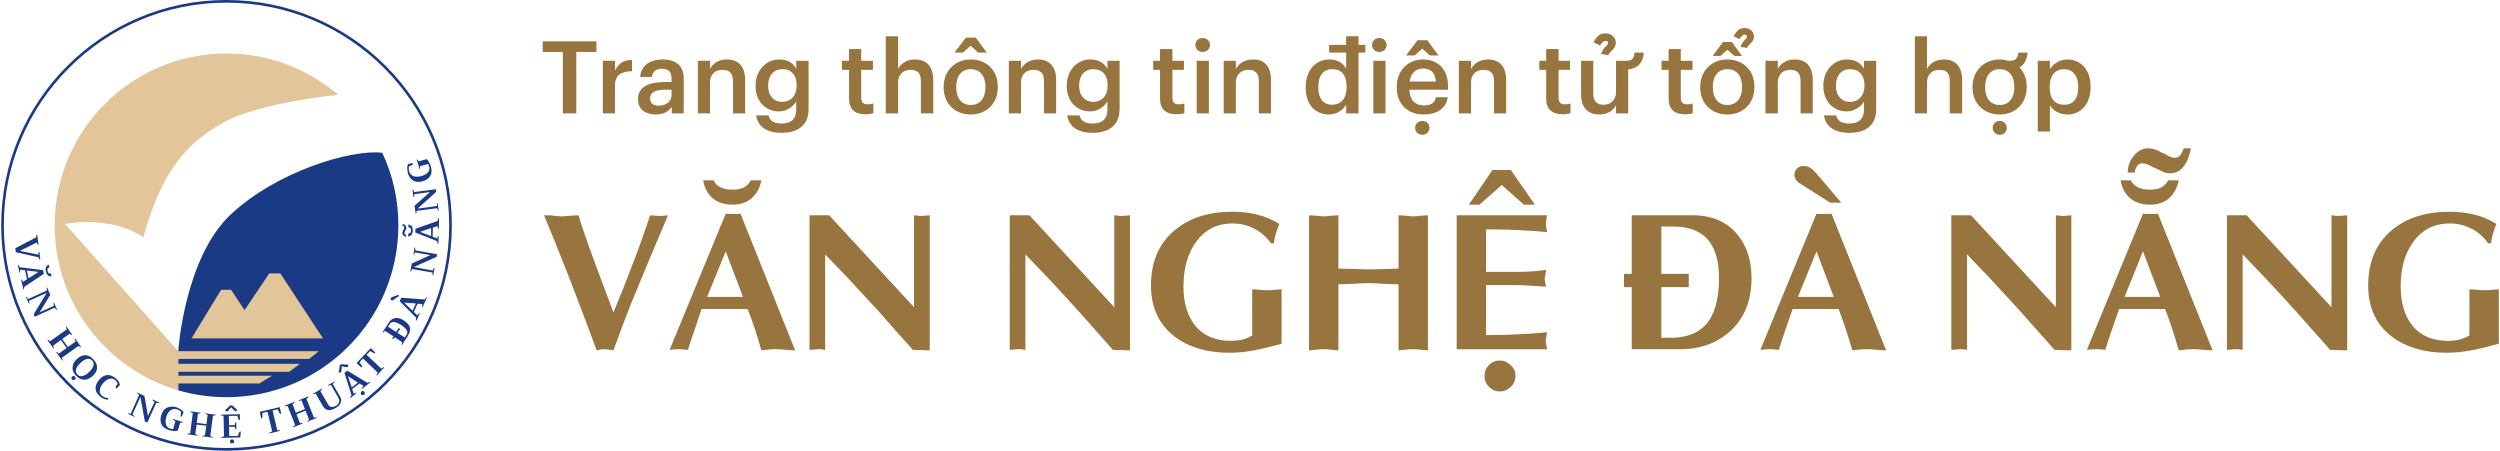 <?xml version="1.0" encoding="UTF-8"?>
<!DOCTYPE svg PUBLIC "-//W3C//DTD SVG 1.1//EN" "http://www.w3.org/Graphics/SVG/1.1/DTD/svg11.dtd">
<!-- Creator: CorelDRAW 2020 (64-Bit) -->
<svg xmlns="http://www.w3.org/2000/svg" xml:space="preserve" width="882px" height="159px" version="1.1" style="shape-rendering:geometricPrecision; text-rendering:geometricPrecision; image-rendering:optimizeQuality; fill-rule:evenodd; clip-rule:evenodd"
viewBox="0 0 113 20.39"
 xmlns:xlink="http://www.w3.org/1999/xlink"
 xmlns:xodm="http://www.corel.com/coreldraw/odm/2003">
 <defs>
  <style type="text/css">
   <![CDATA[
    .str0 {stroke:#1A3A85;stroke-width:0.12;stroke-miterlimit:2.613}
    .fil1 {fill:none}
    .fil2 {fill:#1A3A85}
    .fil3 {fill:#E2C599}
    .fil4 {fill:#1A3A85;fill-rule:nonzero}
    .fil0 {fill:#98753E;fill-rule:nonzero}
   ]]>
  </style>
 </defs>
 <g id="Layer_x0020_1">
  <path class="fil0" d="M27.7 15.85c-0.12,-0.02 -0.24,-0.04 -0.37,-0.05 -0.06,0 -0.13,0 -0.2,0.01 -0.07,0.02 -0.13,0.03 -0.19,0.04 -0.2,-0.55 -0.45,-1.22 -0.76,-2.03 -0.3,-0.81 -0.57,-1.49 -0.8,-2.06 -0.17,-0.45 -0.45,-1.12 -0.82,-2.02 0.13,0 0.25,0 0.36,0.01 0.12,0.02 0.25,0.03 0.42,0.04 0.09,0 0.22,-0.01 0.4,-0.03 0.18,-0.01 0.3,-0.02 0.38,-0.02 0.18,0.6 0.44,1.34 0.76,2.2 0.27,0.73 0.55,1.47 0.82,2.2 0.3,-0.73 0.6,-1.47 0.88,-2.22 0.29,-0.75 0.55,-1.48 0.78,-2.18l0.4 0.03c0.08,0 0.15,0 0.23,-0.01 0.08,-0.01 0.14,-0.02 0.18,-0.02 -0.28,0.67 -0.57,1.34 -0.85,2.01 -0.34,0.82 -0.62,1.5 -0.84,2.03 -0.27,0.69 -0.53,1.38 -0.78,2.07z"/>
  <path id="1" class="fil0" d="M33.77 13.98l-2.08 0c-0.12,0.34 -0.2,0.58 -0.24,0.72 -0.18,0.49 -0.3,0.87 -0.38,1.13 -0.05,-0.01 -0.11,-0.01 -0.18,-0.02 -0.07,-0.01 -0.14,-0.01 -0.23,-0.01 -0.07,0 -0.14,0 -0.23,0.01 -0.08,0.01 -0.15,0.01 -0.19,0.02l2.54 -6.16c0.05,0.01 0.11,0.01 0.16,0.01 0.06,0 0.12,0 0.18,0l0.12 0c0.03,0 0.06,0 0.1,0 0.05,-0.01 0.09,-0.01 0.11,-0.01l2.47 6.18c-0.11,0 -0.21,-0.01 -0.27,-0.01 -0.32,-0.03 -0.48,-0.04 -0.49,-0.04 -0.12,0 -0.21,0 -0.28,0 -0.31,0.03 -0.47,0.05 -0.49,0.05 -0.2,-0.73 -0.41,-1.35 -0.62,-1.87zm-1.83 -0.55l1.62 0 -0.78 -2.06 -0.84 2.06zm2.45 -5.27c-0.06,0.33 -0.2,0.6 -0.43,0.8 -0.22,0.2 -0.51,0.3 -0.86,0.3 -0.38,0 -0.68,-0.1 -0.91,-0.29 -0.23,-0.2 -0.37,-0.47 -0.43,-0.81l0.47 0c0.07,0.15 0.18,0.26 0.33,0.32 0.15,0.07 0.32,0.1 0.54,0.1 0.2,0 0.37,-0.03 0.5,-0.1 0.14,-0.07 0.24,-0.18 0.31,-0.32l0.48 0z"/>
  <path id="2" class="fil0" d="M36.57 15.83l0 -6.09 0.89 0c1.28,1.38 2.56,2.77 3.84,4.16l0 -4.16c0.09,0.01 0.15,0.02 0.19,0.02 0.03,0.01 0.09,0.01 0.16,0.01l0.36 -0.03 0 6.11 -0.76 -0.02c-0.51,-0.56 -1.01,-1.12 -1.5,-1.69 -0.43,-0.47 -0.93,-1.01 -1.49,-1.61l-0.98 -1.02 0 4.32c-0.08,-0.01 -0.15,-0.02 -0.18,-0.03 -0.04,0 -0.09,0 -0.17,0l-0.36 0.03z"/>
  <path id="3" class="fil0" d="M45.63 15.83l0 -6.09 0.89 0c1.28,1.38 2.56,2.77 3.84,4.16l0 -4.16c0.09,0.01 0.15,0.02 0.19,0.02 0.03,0.01 0.09,0.01 0.16,0.01l0.36 -0.03 0 6.11 -0.77 -0.02c-0.5,-0.56 -1,-1.12 -1.5,-1.69 -0.42,-0.47 -0.92,-1.01 -1.48,-1.61l-0.98 -1.02 0 4.32c-0.09,-0.01 -0.15,-0.02 -0.18,-0.03 -0.04,0 -0.09,0 -0.17,0l-0.36 0.03z"/>
  <path id="4" class="fil0" d="M57.93 13.09l0 2.46c-0.45,0.13 -0.87,0.23 -1.24,0.3 -0.37,0.07 -0.75,0.11 -1.12,0.11 -1.01,0 -1.84,-0.25 -2.48,-0.73 -0.71,-0.55 -1.07,-1.32 -1.07,-2.31 0,-1.07 0.35,-1.9 1.07,-2.5 0.66,-0.56 1.53,-0.84 2.61,-0.84 0.4,0 0.77,0.04 1.12,0.13 0.35,0.08 0.68,0.22 1.01,0.42 -0.13,0.3 -0.22,0.6 -0.25,0.88l-0.13 0c-0.2,-0.28 -0.45,-0.51 -0.75,-0.66 -0.3,-0.16 -0.63,-0.24 -0.99,-0.24 -0.71,0 -1.26,0.29 -1.67,0.86 -0.36,0.52 -0.55,1.18 -0.55,1.98 0,0.77 0.19,1.38 0.56,1.82 0.38,0.43 0.9,0.65 1.57,0.65 0.22,0 0.4,-0.02 0.55,-0.06 0.15,-0.04 0.29,-0.1 0.43,-0.18l0 -2.09c0.08,0 0.19,0.01 0.34,0.02 0.15,0.02 0.26,0.02 0.34,0.02 0.07,0 0.19,0 0.37,-0.02 0.18,-0.01 0.27,-0.02 0.28,-0.02z"/>
  <path id="5" class="fil0" d="M59.17 15.85l0 -6.11c0.07,0 0.19,0.01 0.33,0.02 0.15,0.02 0.27,0.03 0.34,0.03 0.07,0 0.18,-0.01 0.33,-0.03 0.15,-0.01 0.26,-0.02 0.33,-0.02l0 2.41c0.16,0 0.42,0.01 0.78,0.02 0.37,0.01 0.56,0.02 0.59,0.02 0.15,0 0.4,-0.01 0.77,-0.02 0.36,-0.01 0.55,-0.02 0.58,-0.02l0 -2.41c0.08,0 0.19,0.01 0.34,0.02 0.14,0.02 0.26,0.03 0.33,0.03 0.07,0 0.18,-0.01 0.33,-0.03 0.15,-0.01 0.26,-0.02 0.33,-0.02l0 6.11c-0.07,0 -0.18,-0.01 -0.33,-0.03 -0.15,-0.02 -0.26,-0.02 -0.33,-0.02 -0.07,0 -0.19,0 -0.33,0.02 -0.15,0.02 -0.26,0.03 -0.34,0.03l0 -2.99c-0.15,0 -0.37,0 -0.68,-0.02 -0.3,-0.02 -0.52,-0.03 -0.67,-0.03 -0.16,0 -0.39,0.01 -0.69,0.03 -0.3,0.02 -0.53,0.02 -0.68,0.02l0 2.99c-0.07,0 -0.18,-0.01 -0.33,-0.03 -0.15,-0.02 -0.26,-0.02 -0.33,-0.02 -0.07,0 -0.19,0 -0.34,0.02 -0.14,0.02 -0.26,0.03 -0.33,0.03z"/>
  <path id="6" class="fil0" d="M65.85 9.74l4.09 0c-0.01,0.06 -0.03,0.14 -0.04,0.23 -0.01,0.09 -0.02,0.14 -0.02,0.16 0.02,0.12 0.04,0.25 0.06,0.37 -0.3,-0.03 -0.68,-0.06 -1.13,-0.08 -0.46,-0.03 -0.89,-0.04 -1.31,-0.04l-0.32 0 0 1.92 1.43 0c0.27,0 0.48,-0.01 0.62,-0.02 0.15,-0.01 0.37,-0.03 0.67,-0.07 -0.02,0.13 -0.04,0.26 -0.07,0.39 0,0.04 0.01,0.1 0.02,0.17 0.02,0.07 0.03,0.14 0.05,0.2 -0.15,-0.01 -0.36,-0.02 -0.64,-0.04 -0.27,-0.02 -0.49,-0.03 -0.65,-0.03l-1.43 0 0 2.26c0.52,0 1.02,-0.01 1.52,-0.04 0.49,-0.02 0.9,-0.05 1.24,-0.09 -0.02,0.13 -0.04,0.25 -0.06,0.37 0,0.06 0.01,0.12 0.02,0.19 0.01,0.07 0.03,0.14 0.04,0.21l-4.09 0 0 -6.06zm1.62 -2.05l0.83 0 1.09 1.57 -0.5 0 -1 -0.89 -1.01 0.89 -0.48 0 1.07 -1.57zm-0.36 9.32c0,-0.2 0.06,-0.36 0.2,-0.49 0.13,-0.14 0.3,-0.21 0.49,-0.21 0.19,0 0.35,0.07 0.49,0.21 0.15,0.13 0.22,0.29 0.22,0.49 0,0.19 -0.07,0.36 -0.21,0.49 -0.14,0.14 -0.31,0.21 -0.5,0.21 -0.19,0 -0.36,-0.07 -0.49,-0.21 -0.14,-0.14 -0.2,-0.31 -0.2,-0.49z"/>
  <path id="7" class="fil0" d="M73.42 12.99l0 -0.6 0.35 0 0 -2.65 2.74 0c0.89,0 1.57,0.29 2.05,0.88 0.42,0.51 0.63,1.17 0.63,1.98 0,0.98 -0.31,1.77 -0.93,2.35 -0.6,0.56 -1.37,0.85 -2.3,0.85l-2.19 0 0 -2.81 -0.35 0zm1.69 -2.74l0 2.14 1.24 0 0 0.6 -1.24 0 0 2.29 0.44 0c0.68,0 1.19,-0.19 1.55,-0.57 0.41,-0.44 0.62,-1.15 0.62,-2.13 0,-0.81 -0.19,-1.4 -0.55,-1.79 -0.35,-0.36 -0.85,-0.54 -1.5,-0.54l-0.56 0z"/>
  <path id="8" class="fil0" d="M83.13 13.98l-2.08 0c-0.12,0.34 -0.2,0.58 -0.25,0.72 -0.17,0.49 -0.3,0.87 -0.37,1.13 -0.06,-0.01 -0.12,-0.01 -0.19,-0.02 -0.06,-0.01 -0.14,-0.01 -0.22,-0.01 -0.07,0 -0.15,0 -0.23,0.01 -0.09,0.01 -0.15,0.01 -0.2,0.02l2.54 -6.16c0.05,0.01 0.11,0.01 0.17,0.01 0.05,0 0.11,0 0.17,0l0.12 0c0.03,0 0.06,0 0.1,0 0.05,-0.01 0.09,-0.01 0.12,-0.01l2.47 6.18c-0.12,0 -0.21,-0.01 -0.28,-0.01 -0.31,-0.03 -0.47,-0.04 -0.49,-0.04 -0.11,0 -0.21,0 -0.27,0 -0.32,0.03 -0.48,0.05 -0.49,0.05 -0.21,-0.73 -0.42,-1.35 -0.62,-1.87zm-1.84 -0.55l1.62 0 -0.78 -2.06 -0.84 2.06zm0.83 -5.59l1.13 1.33 -0.5 0 -1.15 -0.73c-0.16,-0.1 -0.26,-0.16 -0.31,-0.2 -0.1,-0.1 -0.16,-0.21 -0.16,-0.33 0,-0.11 0.04,-0.2 0.11,-0.28 0.08,-0.08 0.17,-0.12 0.29,-0.12 0.13,0 0.24,0.03 0.32,0.09 0.07,0.03 0.15,0.11 0.27,0.24z"/>
  <path id="9" class="fil0" d="M88.23 15.83l0 -6.09 0.89 0c1.28,1.38 2.56,2.77 3.84,4.16l0 -4.16c0.08,0.01 0.14,0.02 0.18,0.02 0.04,0.01 0.09,0.01 0.17,0.01l0.35 -0.03 0 6.11 -0.76 -0.02c-0.5,-0.56 -1,-1.12 -1.5,-1.69 -0.43,-0.47 -0.92,-1.01 -1.48,-1.61l-0.98 -1.02 0 4.32c-0.09,-0.01 -0.15,-0.02 -0.19,-0.03 -0.03,0 -0.09,0 -0.17,0l-0.35 0.03z"/>
  <path id="10" class="fil0" d="M97.9 13.98l-2.08 0c-0.12,0.34 -0.2,0.58 -0.25,0.72 -0.17,0.49 -0.3,0.87 -0.37,1.13 -0.06,-0.01 -0.12,-0.01 -0.18,-0.02 -0.07,-0.01 -0.15,-0.01 -0.23,-0.01 -0.07,0 -0.15,0 -0.23,0.01 -0.09,0.01 -0.15,0.01 -0.2,0.02l2.54 -6.16c0.06,0.01 0.11,0.01 0.17,0.01 0.05,0 0.11,0 0.17,0l0.12 0c0.03,0 0.07,0 0.1,0 0.06,-0.01 0.09,-0.01 0.12,-0.01l2.47 6.18c-0.12,0 -0.21,-0.01 -0.28,-0.01 -0.31,-0.03 -0.47,-0.04 -0.48,-0.04 -0.12,0 -0.22,0 -0.28,0 -0.31,0.03 -0.48,0.05 -0.49,0.05 -0.21,-0.73 -0.41,-1.35 -0.62,-1.87zm-1.83 -0.55l1.61 0 -0.78 -2.06 -0.83 2.06zm2.45 -5.27c-0.07,0.33 -0.21,0.6 -0.43,0.8 -0.22,0.2 -0.51,0.3 -0.87,0.3 -0.37,0 -0.67,-0.1 -0.9,-0.29 -0.23,-0.2 -0.38,-0.47 -0.43,-0.81l0.46 0c0.08,0.15 0.19,0.26 0.34,0.32 0.14,0.07 0.32,0.1 0.53,0.1 0.2,0 0.37,-0.03 0.51,-0.1 0.13,-0.07 0.24,-0.18 0.31,-0.32l0.48 0zm0.23 -1.45l0.32 0c-0.07,0.34 -0.16,0.59 -0.29,0.77 -0.16,0.24 -0.38,0.36 -0.65,0.36 -0.12,0 -0.22,-0.02 -0.31,-0.06 -0.03,-0.01 -0.12,-0.06 -0.27,-0.13 -0.16,-0.08 -0.27,-0.13 -0.34,-0.16 -0.14,-0.07 -0.25,-0.1 -0.33,-0.1 -0.12,0 -0.21,0.05 -0.26,0.15 -0.06,0.1 -0.09,0.19 -0.09,0.27l-0.32 0c0,-0.3 0.1,-0.57 0.32,-0.81 0.17,-0.19 0.37,-0.29 0.62,-0.29 0.14,0 0.29,0.04 0.46,0.12 0.12,0.07 0.21,0.11 0.27,0.13 0.09,0.06 0.17,0.1 0.25,0.13 0.07,0.04 0.14,0.05 0.21,0.05 0.1,0 0.19,-0.04 0.26,-0.13 0.04,-0.06 0.09,-0.15 0.15,-0.3z"/>
  <path id="11" class="fil0" d="M100.7 15.83l0 -6.09 0.89 0c1.28,1.38 2.56,2.77 3.84,4.16l0 -4.16c0.09,0.01 0.15,0.02 0.18,0.02 0.04,0.01 0.09,0.01 0.17,0.01l0.36 -0.03 0 6.11 -0.77 -0.02c-0.5,-0.56 -1,-1.12 -1.5,-1.69 -0.42,-0.47 -0.92,-1.01 -1.48,-1.61l-0.98 -1.02 0 4.32c-0.09,-0.01 -0.15,-0.02 -0.19,-0.03 -0.03,0 -0.09,0 -0.16,0l-0.36 0.03z"/>
  <path id="12" class="fil0" d="M113 13.09l0 2.46c-0.46,0.13 -0.87,0.23 -1.24,0.3 -0.38,0.07 -0.75,0.11 -1.12,0.11 -1.01,0 -1.84,-0.25 -2.48,-0.73 -0.72,-0.55 -1.07,-1.32 -1.07,-2.31 0,-1.07 0.35,-1.9 1.06,-2.5 0.66,-0.56 1.54,-0.84 2.61,-0.84 0.41,0 0.78,0.04 1.13,0.13 0.34,0.08 0.68,0.22 1,0.42 -0.13,0.3 -0.21,0.6 -0.24,0.88l-0.13 0c-0.2,-0.28 -0.45,-0.51 -0.75,-0.66 -0.31,-0.16 -0.63,-0.24 -0.99,-0.24 -0.71,0 -1.27,0.29 -1.67,0.86 -0.37,0.52 -0.55,1.18 -0.55,1.98 0,0.77 0.19,1.38 0.56,1.82 0.37,0.43 0.9,0.65 1.57,0.65 0.22,0 0.4,-0.02 0.55,-0.06 0.14,-0.04 0.29,-0.1 0.43,-0.18l0 -2.09c0.07,0 0.19,0.01 0.34,0.02 0.14,0.02 0.26,0.02 0.33,0.02 0.08,0 0.2,0 0.38,-0.02 0.18,-0.01 0.27,-0.02 0.28,-0.02z"/>
  <polygon class="fil0" points="25.41,2.35 25.41,5.13 26.02,5.13 26.02,2.35 26.93,2.35 26.93,1.87 24.5,1.87 24.5,2.35 "/>
  <path id="1" class="fil0" d="M27.22 2.75l0 2.38 0.55 0 0 -1.24c0,-0.51 0.29,-0.66 0.77,-0.67l0 -0.51c-0.4,0 -0.62,0.18 -0.77,0.48l0 -0.44 -0.55 0z"/>
  <path id="2" class="fil0" d="M29.61 5.18c0.36,0 0.57,-0.13 0.73,-0.34l0 0.29 0.54 0 0 -1.56c0,-0.66 -0.42,-0.88 -0.95,-0.88 -0.54,0 -0.98,0.24 -1.02,0.79l0.53 0c0.03,-0.23 0.17,-0.37 0.46,-0.37 0.32,0 0.43,0.16 0.43,0.48l0 0.12 -0.3 0c-0.68,0 -1.22,0.2 -1.22,0.76 0,0.5 0.36,0.71 0.8,0.71zm0.13 -0.4c-0.27,0 -0.38,-0.13 -0.38,-0.33 0,-0.29 0.27,-0.39 0.69,-0.39l0.28 0 0 0.24c0,0.3 -0.25,0.48 -0.59,0.48z"/>
  <path id="3" class="fil0" d="M31.52 2.75l0 2.38 0.55 0 0 -1.4c0,-0.38 0.25,-0.57 0.56,-0.57 0.33,0 0.48,0.16 0.48,0.52l0 1.45 0.55 0 0 -1.5c0,-0.66 -0.34,-0.94 -0.82,-0.94 -0.39,0 -0.66,0.2 -0.77,0.43l0 -0.37 -0.55 0z"/>
  <path id="4" class="fil0" d="M35.31 6.01c0.74,0 1.21,-0.35 1.22,-1.05l0 -2.21 -0.56 0 0 0.36c-0.13,-0.24 -0.37,-0.42 -0.76,-0.42 -0.62,0 -1.08,0.51 -1.08,1.18l0 0.03c0,0.69 0.46,1.14 1.06,1.14 0.35,0 0.65,-0.22 0.78,-0.45l0 0.36c0,0.43 -0.23,0.64 -0.66,0.64 -0.36,0 -0.55,-0.14 -0.59,-0.37l-0.56 0c0.06,0.45 0.4,0.79 1.15,0.79zm0.02 -1.4c-0.36,0 -0.63,-0.27 -0.63,-0.71l0 -0.04c0,-0.43 0.24,-0.73 0.65,-0.73 0.4,0 0.64,0.27 0.64,0.72l0 0.03c0,0.46 -0.28,0.73 -0.66,0.73z"/>
  <path id="5" class="fil0" d="M39.08 5.17c0.17,0 0.29,-0.02 0.38,-0.05l0 -0.44c-0.08,0.03 -0.16,0.04 -0.27,0.04 -0.18,0 -0.28,-0.09 -0.28,-0.3l0 -1.26 0.53 0 0 -0.41 -0.53 0 0 -0.53 -0.55 0 0 0.53 -0.32 0 0 0.41 0.32 0 0 1.31c0,0.45 0.25,0.7 0.72,0.7z"/>
  <path id="6" class="fil0" d="M40.02 1.64l0 3.49 0.56 0 0 -1.4c0,-0.38 0.25,-0.57 0.56,-0.57 0.33,0 0.47,0.16 0.47,0.52l0 1.45 0.56 0 0 -1.5c0,-0.66 -0.34,-0.94 -0.82,-0.94 -0.39,0 -0.66,0.2 -0.77,0.43l0 -1.48 -0.56 0z"/>
  <path id="7" class="fil0" d="M43.65 1.7l-0.52 0.68 0.38 0 0.35 -0.31 0.34 0.31 0.39 0 -0.5 -0.68 -0.44 0zm0.21 3.48c0.71,0 1.23,-0.49 1.23,-1.23l0 -0.04c0,-0.73 -0.52,-1.22 -1.22,-1.22 -0.7,0 -1.23,0.5 -1.23,1.24l0 0.03c0,0.73 0.52,1.22 1.22,1.22zm0.01 -0.43c-0.42,0 -0.66,-0.31 -0.66,-0.79l0 -0.04c0,-0.49 0.25,-0.79 0.66,-0.79 0.41,0 0.66,0.3 0.66,0.79l0 0.04c0,0.48 -0.25,0.79 -0.66,0.79z"/>
  <path id="8" class="fil0" d="M45.59 2.75l0 2.38 0.55 0 0 -1.4c0,-0.38 0.25,-0.57 0.56,-0.57 0.33,0 0.48,0.16 0.48,0.52l0 1.45 0.55 0 0 -1.5c0,-0.66 -0.34,-0.94 -0.82,-0.94 -0.39,0 -0.65,0.2 -0.77,0.43l0 -0.37 -0.55 0z"/>
  <path id="9" class="fil0" d="M49.38 6.01c0.74,0 1.21,-0.35 1.22,-1.05l0 -2.21 -0.55 0 0 0.36c-0.14,-0.24 -0.38,-0.42 -0.77,-0.42 -0.62,0 -1.07,0.51 -1.07,1.18l0 0.03c0,0.69 0.46,1.14 1.06,1.14 0.35,0 0.64,-0.22 0.78,-0.45l0 0.36c0,0.43 -0.24,0.64 -0.67,0.64 -0.36,0 -0.54,-0.14 -0.59,-0.37l-0.56 0c0.07,0.45 0.41,0.79 1.15,0.79zm0.02 -1.4c-0.35,0 -0.63,-0.27 -0.63,-0.71l0 -0.04c0,-0.43 0.24,-0.73 0.65,-0.73 0.4,0 0.64,0.27 0.64,0.72l0 0.03c0,0.46 -0.27,0.73 -0.66,0.73z"/>
  <path id="10" class="fil0" d="M53.16 5.17c0.17,0 0.28,-0.02 0.37,-0.05l0 -0.44c-0.08,0.03 -0.16,0.04 -0.27,0.04 -0.17,0 -0.27,-0.09 -0.27,-0.3l0 -1.26 0.52 0 0 -0.41 -0.52 0 0 -0.53 -0.56 0 0 0.53 -0.31 0 0 0.41 0.31 0 0 1.31c0,0.45 0.25,0.7 0.73,0.7z"/>
  <path id="11" class="fil0" d="M54.36 2.35c0.18,0 0.33,-0.13 0.33,-0.31 0,-0.19 -0.15,-0.32 -0.33,-0.32 -0.19,0 -0.33,0.13 -0.33,0.32 0,0.18 0.14,0.31 0.33,0.31zm-0.27 0.4l0 2.38 0.55 0 0 -2.38 -0.55 0z"/>
  <path id="12" class="fil0" d="M55.31 2.75l0 2.38 0.55 0 0 -1.4c0,-0.38 0.26,-0.57 0.57,-0.57 0.32,0 0.47,0.16 0.47,0.52l0 1.45 0.55 0 0 -1.5c0,-0.66 -0.33,-0.94 -0.81,-0.94 -0.4,0 -0.66,0.2 -0.78,0.43l0 -0.37 -0.55 0z"/>
  <path id="13" class="fil0" d="M60.08 2.03l0 0.35 0.77 0 0 0.73c-0.13,-0.24 -0.37,-0.42 -0.76,-0.42 -0.62,0 -1.07,0.49 -1.07,1.25l0 0.04c0,0.77 0.45,1.2 1.05,1.2 0.35,0 0.66,-0.21 0.78,-0.45l0 0.4 0.56 0 0 -2.75 0.31 0 0 -0.35 -0.31 0 0 -0.39 -0.56 0 0 0.39 -0.77 0zm0.13 2.71c-0.36,0 -0.62,-0.25 -0.62,-0.78l0 -0.03c0,-0.52 0.23,-0.8 0.64,-0.8 0.4,0 0.64,0.26 0.64,0.78l0 0.04c0,0.53 -0.28,0.79 -0.66,0.79z"/>
  <path id="14" class="fil0" d="M62.35 2.35c0.18,0 0.33,-0.13 0.33,-0.31 0,-0.19 -0.15,-0.32 -0.33,-0.32 -0.18,0 -0.33,0.13 -0.33,0.32 0,0.18 0.15,0.31 0.33,0.31zm-0.27 0.4l0 2.38 0.55 0 0 -2.38 -0.55 0z"/>
  <path id="15" class="fil0" d="M64.08 1.82l-0.52 0.69 0.39 0 0.34 -0.31 0.35 0.31 0.39 0 -0.51 -0.69 -0.44 0zm0.27 3.36c0.61,0 1.02,-0.27 1.1,-0.78l-0.54 0c-0.04,0.24 -0.21,0.37 -0.54,0.37 -0.41,0 -0.64,-0.26 -0.66,-0.71l1.75 0 0 -0.16c0,-0.85 -0.54,-1.21 -1.13,-1.21 -0.68,0 -1.19,0.5 -1.19,1.24l0 0.03c0,0.76 0.51,1.22 1.21,1.22zm0.56 -1.49l-1.19 0c0.05,-0.37 0.28,-0.59 0.61,-0.59 0.34,0 0.55,0.18 0.58,0.59zm-0.61 2.41c0.18,0 0.32,-0.14 0.32,-0.32 0,-0.17 -0.14,-0.31 -0.32,-0.31 -0.19,0 -0.33,0.14 -0.33,0.31 0,0.18 0.14,0.32 0.33,0.32z"/>
  <path id="16" class="fil0" d="M65.95 2.75l0 2.38 0.55 0 0 -1.4c0,-0.38 0.25,-0.57 0.56,-0.57 0.33,0 0.48,0.16 0.48,0.52l0 1.45 0.55 0 0 -1.5c0,-0.66 -0.34,-0.94 -0.82,-0.94 -0.39,0 -0.65,0.2 -0.77,0.43l0 -0.37 -0.55 0z"/>
  <path id="17" class="fil0" d="M70.63 5.17c0.17,0 0.28,-0.02 0.37,-0.05l0 -0.44c-0.08,0.03 -0.16,0.04 -0.27,0.04 -0.17,0 -0.27,-0.09 -0.27,-0.3l0 -1.26 0.52 0 0 -0.41 -0.52 0 0 -0.53 -0.56 0 0 0.53 -0.31 0 0 0.41 0.31 0 0 1.31c0,0.45 0.25,0.7 0.73,0.7z"/>
  <path id="18" class="fil0" d="M72.59 1.85c0.06,0 0.11,0.03 0.11,0.08 0,0.15 -0.17,0.13 -0.32,0.51l0.33 0.06c0.08,-0.22 0.34,-0.26 0.34,-0.57 0,-0.23 -0.2,-0.42 -0.46,-0.42 -0.25,0 -0.37,0.09 -0.55,0.4l0.29 0.15c0.13,-0.18 0.18,-0.21 0.26,-0.21zm1.73 0.53l-0.42 0c-0.04,0.31 -0.14,0.36 -0.37,0.37l-0.47 0 0 1.42c0,0.37 -0.26,0.57 -0.56,0.57 -0.32,0 -0.47,-0.17 -0.47,-0.53l0 -1.46 -0.55 0 0 1.52c0,0.64 0.35,0.91 0.82,0.91 0.39,0 0.64,-0.19 0.76,-0.42l0 0.37 0.55 0 0 -1.99c0.45,-0.05 0.66,-0.29 0.71,-0.76z"/>
  <path id="19" class="fil0" d="M76.16 5.17c0.17,0 0.29,-0.02 0.37,-0.05l0 -0.44c-0.07,0.03 -0.15,0.04 -0.26,0.04 -0.18,0 -0.28,-0.09 -0.28,-0.3l0 -1.26 0.53 0 0 -0.41 -0.53 0 0 -0.53 -0.55 0 0 0.53 -0.32 0 0 0.41 0.32 0 0 1.31c0,0.45 0.25,0.7 0.72,0.7z"/>
  <path id="20" class="fil0" d="M78.69 2.12l0.3 0.05c0.07,-0.2 0.31,-0.24 0.31,-0.52 0,-0.22 -0.18,-0.38 -0.42,-0.38 -0.22,0 -0.34,0.08 -0.5,0.37l0.26 0.13c0.12,-0.16 0.16,-0.2 0.25,-0.2 0.05,0 0.09,0.03 0.09,0.08 0,0.14 -0.15,0.12 -0.29,0.47zm-0.79 -0.22l-0.47 0.63 0.35 0 0.32 -0.28 0.31 0.28 0.35 0 -0.46 -0.63 -0.4 0zm0.2 3.28c0.7,0 1.22,-0.49 1.22,-1.23l0 -0.04c0,-0.73 -0.52,-1.22 -1.22,-1.22 -0.7,0 -1.23,0.5 -1.23,1.24l0 0.03c0,0.73 0.52,1.22 1.23,1.22zm0 -0.43c-0.42,0 -0.66,-0.31 -0.66,-0.79l0 -0.04c0,-0.49 0.25,-0.79 0.66,-0.79 0.41,0 0.66,0.3 0.66,0.79l0 0.04c0,0.48 -0.25,0.79 -0.66,0.79z"/>
  <path id="21" class="fil0" d="M79.82 2.75l0 2.38 0.56 0 0 -1.4c0,-0.38 0.25,-0.57 0.56,-0.57 0.33,0 0.47,0.16 0.47,0.52l0 1.45 0.55 0 0 -1.5c0,-0.66 -0.33,-0.94 -0.81,-0.94 -0.4,0 -0.66,0.2 -0.77,0.43l0 -0.37 -0.56 0z"/>
  <path id="22" class="fil0" d="M83.62 6.01c0.74,0 1.21,-0.35 1.21,-1.05l0 -2.21 -0.55 0 0 0.36c-0.14,-0.24 -0.38,-0.42 -0.77,-0.42 -0.61,0 -1.07,0.51 -1.07,1.18l0 0.03c0,0.69 0.46,1.14 1.06,1.14 0.35,0 0.65,-0.22 0.78,-0.45l0 0.36c0,0.43 -0.24,0.64 -0.67,0.64 -0.36,0 -0.54,-0.14 -0.59,-0.37l-0.55 0c0.06,0.45 0.4,0.79 1.15,0.79zm0.02 -1.4c-0.36,0 -0.63,-0.27 -0.63,-0.71l0 -0.04c0,-0.43 0.23,-0.73 0.64,-0.73 0.4,0 0.65,0.27 0.65,0.72l0 0.03c0,0.46 -0.28,0.73 -0.66,0.73z"/>
  <path id="23" class="fil0" d="M86.58 1.64l0 3.49 0.55 0 0 -1.4c0,-0.38 0.25,-0.57 0.56,-0.57 0.33,0 0.47,0.16 0.47,0.52l0 1.45 0.56 0 0 -1.5c0,-0.66 -0.34,-0.94 -0.82,-0.94 -0.39,0 -0.66,0.2 -0.77,0.43l0 -1.48 -0.55 0z"/>
  <path id="24" class="fil0" d="M91.68 2.38l-0.42 0c-0.04,0.34 -0.17,0.37 -0.47,0.37 -0.11,-0.04 -0.24,-0.06 -0.37,-0.06 -0.7,0 -1.23,0.5 -1.23,1.24l0 0.03c0,0.73 0.52,1.22 1.23,1.22 0.7,0 1.22,-0.49 1.22,-1.23l0 -0.04c0,-0.35 -0.12,-0.65 -0.33,-0.86 0.22,-0.12 0.34,-0.34 0.37,-0.67zm-0.6 1.58c0,0.48 -0.25,0.79 -0.66,0.79 -0.42,0 -0.66,-0.31 -0.66,-0.79l0 -0.04c0,-0.49 0.25,-0.79 0.66,-0.79 0.41,0 0.66,0.3 0.66,0.79l0 0.04zm-0.66 1.51c-0.18,0 -0.32,0.14 -0.32,0.31 0,0.18 0.14,0.32 0.32,0.32 0.18,0 0.32,-0.14 0.32,-0.32 0,-0.17 -0.14,-0.31 -0.32,-0.31z"/>
  <path id="25" class="fil0" d="M92.14 2.75l0 3.2 0.55 0 0 -1.19c0.13,0.23 0.41,0.42 0.79,0.42 0.61,0 1.05,-0.47 1.05,-1.23l0 -0.04c0,-0.77 -0.46,-1.22 -1.05,-1.22 -0.36,0 -0.65,0.21 -0.79,0.44l0 -0.38 -0.55 0zm1.2 1.99c-0.4,0 -0.66,-0.25 -0.66,-0.78l0 -0.04c0,-0.53 0.27,-0.79 0.65,-0.79 0.36,0 0.64,0.26 0.64,0.79l0 0.04c0,0.51 -0.23,0.78 -0.63,0.78z"/>
  <g id="_2386551456544">
   <path class="fil1 str0" d="M10.19 0.06c5.6,0 10.14,4.54 10.14,10.13 0,5.6 -4.54,10.14 -10.14,10.14 -5.59,0 -10.13,-4.54 -10.13,-10.14 0,-5.59 4.54,-10.13 10.13,-10.13z"/>
   <path class="fil2" d="M8.01 17.66l0 -1.77 0 0c0,0 0.28,-4.24 2.39,-6.2 2.08,-1.94 5.42,-2.94 6.84,-2.78 0.47,1 0.73,2.11 0.73,3.28 0,4.3 -3.48,7.78 -7.78,7.78 -0.75,0 -1.49,-0.11 -2.18,-0.31z"/>
   <path class="fil3" d="M8.01 17.66l0 -1.77 -5.12 -5.76c0,0 2.07,-0.41 3.54,0.61 0.84,-3.05 1.99,-4.29 3.65,-5.21 1.53,-0.84 4.66,-1.19 5.17,-1.24 -1.36,-1.16 -3.12,-1.87 -5.06,-1.87 -4.29,0 -7.77,3.48 -7.77,7.77 0,3.54 2.36,6.52 5.59,7.47z"/>
   <g>
    <polygon class="fil3" points="7.91,15.89 14.37,15.89 13.93,16.24 7.91,16.24 "/>
    <polygon class="fil3" points="7.91,16.46 13.52,16.46 13.03,16.82 7.91,16.82 "/>
    <polygon class="fil3" points="7.91,17 12.25,17 11.68,17.35 7.91,17.35 "/>
    <polygon class="fil3" points="8.61,15.31 14.56,15.31 12.63,12.37 12.13,12.37 11.01,14.03 10.4,13.11 9.95,13.11 "/>
   </g>
   <path class="fil4" d="M1.58 10.74c0,-0.03 0.01,-0.07 0.02,-0.12l0.03 0 0.06 0.46 -0.03 0c-0.03,-0.04 -0.04,-0.08 -0.05,-0.11l-0.76 0.38 0.83 0.17c0,-0.04 0.01,-0.08 0.02,-0.13l0.03 0 0.04 0.36 -0.03 0c-0.01,-0.02 -0.02,-0.04 -0.03,-0.07 -0.01,-0.02 -0.01,-0.03 -0.02,-0.04l-1.03 -0.23 -0.02 -0.18 0.94 -0.49zm0.44 1.54c-0.02,-0.07 -0.02,-0.14 0.01,-0.19 0.02,-0.05 0.06,-0.09 0.12,-0.12l0.03 0.13c-0.04,0.01 -0.07,0.03 -0.08,0.06 -0.01,0.03 -0.01,0.07 0,0.1 0,0.04 0.02,0.07 0.04,0.09 0.02,0.02 0.06,0.03 0.11,0.02l0.03 0.13c-0.07,0.01 -0.13,-0.01 -0.17,-0.05 -0.04,-0.04 -0.07,-0.1 -0.09,-0.17zm-0.98 0.7c0,0.03 0,0.07 -0.01,0.12l-0.02 0 -0.11 -0.45 0.03 -0.01c0.02,0.04 0.04,0.08 0.06,0.11l0.18 -0.12 -0.09 -0.4 -0.22 -0.03c0,0.04 0,0.08 -0.01,0.13l-0.02 0.01 -0.08 -0.36 0.03 0c0.01,0.02 0.02,0.04 0.03,0.06 0.01,0.02 0.02,0.03 0.03,0.05l1.05 0.13 0.04 0.17 -0.89 0.59zm0.2 -0.39l0.45 -0.29 -0.53 -0.06 0.08 0.35zm-0.1 0.84c0.03,0.04 0.06,0.07 0.08,0.1l0.85 -0.39c-0.01,-0.04 -0.01,-0.08 -0.02,-0.12l0.03 -0.01 0.14 0.33 -0.48 0.79 0.64 -0.29c0,-0.06 -0.01,-0.1 -0.02,-0.13l0.03 -0.01 0.14 0.31 -0.03 0.01c-0.02,-0.03 -0.04,-0.06 -0.08,-0.1l-0.9 0.41 -0.05 -0.11 0.59 -0.97 -0.8 0.36c0.01,0.04 0.01,0.08 0.02,0.13l-0.02 0.01 -0.14 -0.31 0.02 -0.01zm2.46 2.29c-0.06,-0.04 -0.09,-0.06 -0.1,-0.07l-0.76 0.54c0.02,0.04 0.04,0.08 0.05,0.11l-0.02 0.02 -0.28 -0.38 0.02 -0.02c0.03,0.03 0.06,0.04 0.07,0.05 0.01,0.01 0.02,0.02 0.03,0.03l0.35 -0.26 -0.26 -0.36 -0.35 0.26c0.01,0.03 0.03,0.07 0.04,0.11l-0.02 0.02 -0.28 -0.39 0.03 -0.01c0.05,0.03 0.08,0.06 0.09,0.07l0.76 -0.54c-0.02,-0.03 -0.03,-0.07 -0.04,-0.11l0.02 -0.02 0.27 0.38 -0.02 0.02c-0.04,-0.03 -0.07,-0.05 -0.08,-0.06 -0.01,-0.01 -0.01,-0.01 -0.01,-0.02l-0.35 0.25 0.26 0.36 0.35 -0.25c-0.02,-0.03 -0.03,-0.07 -0.05,-0.11l0.03 -0.02 0.27 0.39 -0.02 0.01zm-0.18 0.53c0.12,-0.12 0.25,-0.18 0.38,-0.18 0.13,0 0.26,0.06 0.37,0.19 0.12,0.12 0.17,0.25 0.17,0.38 -0.01,0.13 -0.07,0.25 -0.2,0.37 -0.12,0.11 -0.25,0.17 -0.38,0.17 -0.13,0 -0.26,-0.06 -0.37,-0.18 -0.12,-0.12 -0.17,-0.25 -0.16,-0.38 0,-0.13 0.07,-0.26 0.19,-0.37zm0.17 0.17c-0.11,0.1 -0.17,0.19 -0.2,0.28 -0.03,0.09 -0.01,0.18 0.06,0.24 0.06,0.07 0.14,0.1 0.23,0.07 0.1,-0.02 0.2,-0.08 0.3,-0.18 0.1,-0.09 0.16,-0.19 0.19,-0.28 0.03,-0.09 0.01,-0.17 -0.05,-0.24 -0.07,-0.07 -0.15,-0.09 -0.24,-0.07 -0.09,0.02 -0.19,0.08 -0.29,0.18zm-0.38 0.62c0.02,-0.02 0.04,-0.03 0.06,-0.03 0.03,0 0.05,0.01 0.07,0.03 0.02,0.02 0.03,0.05 0.03,0.07 0,0.02 -0.01,0.05 -0.03,0.06 -0.02,0.02 -0.05,0.03 -0.07,0.03 -0.02,0 -0.05,-0.01 -0.07,-0.03 -0.01,-0.02 -0.02,-0.04 -0.02,-0.07 0,-0.02 0.01,-0.04 0.03,-0.06zm1.28 0.91c-0.13,-0.11 -0.21,-0.22 -0.22,-0.35 -0.01,-0.13 0.04,-0.27 0.15,-0.4 0.1,-0.13 0.22,-0.21 0.35,-0.23 0.13,-0.02 0.26,0.03 0.39,0.13 0.06,0.05 0.11,0.1 0.15,0.15 0.03,0.06 0.05,0.11 0.06,0.17l-0.15 0.16 -0.05 -0.04c0.02,-0.05 0.05,-0.11 0.1,-0.18 -0.02,-0.06 -0.06,-0.12 -0.11,-0.16 -0.09,-0.07 -0.18,-0.09 -0.28,-0.06 -0.09,0.03 -0.19,0.1 -0.28,0.21 -0.09,0.11 -0.13,0.22 -0.14,0.32 -0.01,0.09 0.02,0.18 0.11,0.24 0.03,0.03 0.07,0.05 0.12,0.07 0.05,0.02 0.1,0.03 0.16,0.03l-0.02 0.07c-0.05,0 -0.11,-0.01 -0.17,-0.03 -0.05,-0.02 -0.11,-0.05 -0.17,-0.1zm1.25 0.75c0.04,0 0.08,0.01 0.12,0.02l0.38 -0.85c-0.03,-0.03 -0.06,-0.06 -0.09,-0.08l0.01 -0.03 0.32 0.15 0.16 0.91 0.3 -0.64c-0.05,-0.03 -0.08,-0.06 -0.1,-0.08l0.01 -0.03 0.3 0.14 -0.01 0.03c-0.03,-0.01 -0.07,-0.01 -0.12,-0.02l-0.41 0.9 -0.11 -0.05 -0.2 -1.11 -0.36 0.79c0.03,0.02 0.06,0.05 0.1,0.08l-0.01 0.03 -0.3 -0.14 0.01 -0.02zm1.86 0.76c-0.16,-0.05 -0.28,-0.13 -0.34,-0.25 -0.06,-0.11 -0.07,-0.25 -0.02,-0.42 0.03,-0.1 0.08,-0.19 0.14,-0.26 0.06,-0.06 0.14,-0.1 0.23,-0.12 0.09,-0.02 0.19,-0.02 0.3,0.01 0.08,0.03 0.15,0.06 0.21,0.1 0.06,0.04 0.11,0.08 0.13,0.13l-0.08 0.2 -0.05 -0.01c0,-0.06 0,-0.13 0.02,-0.2 -0.02,-0.03 -0.05,-0.05 -0.09,-0.08 -0.03,-0.02 -0.07,-0.03 -0.11,-0.04 -0.07,-0.02 -0.13,-0.02 -0.19,0 -0.07,0.02 -0.12,0.06 -0.17,0.12 -0.05,0.06 -0.08,0.13 -0.11,0.22 -0.04,0.14 -0.04,0.26 -0.01,0.35 0.03,0.09 0.09,0.16 0.19,0.18 0.02,0.01 0.04,0.01 0.06,0.02 0.03,0 0.05,0 0.07,0l0.1 -0.36c-0.05,-0.03 -0.09,-0.05 -0.11,-0.06l0.01 -0.03 0.44 0.13 -0.01 0.02c-0.01,0 -0.03,0.01 -0.05,0.01 -0.03,0 -0.05,0 -0.06,0l-0.11 0.36c-0.04,0.02 -0.1,0.02 -0.17,0.02 -0.08,-0.01 -0.15,-0.02 -0.22,-0.04zm2.1 -0.67c-0.07,0.01 -0.11,0.01 -0.12,0.02l-0.12 0.92c0.04,0.01 0.08,0.03 0.11,0.04l0 0.03 -0.47 -0.06 0 -0.02c0.04,-0.01 0.07,-0.02 0.08,-0.02 0.02,0 0.03,0 0.04,-0.01l0.06 -0.43 -0.44 -0.05 -0.06 0.43c0.04,0.01 0.08,0.03 0.11,0.05l0 0.02 -0.47 -0.06 0.01 -0.03c0.06,-0.01 0.1,-0.01 0.12,-0.01l0.12 -0.93c-0.04,-0.01 -0.07,-0.02 -0.11,-0.04l0 -0.03 0.47 0.06 -0.01 0.02c-0.05,0.02 -0.08,0.02 -0.09,0.02 -0.02,0 -0.02,0.01 -0.03,0.01l-0.05 0.41 0.44 0.06 0.05 -0.42c-0.03,-0.01 -0.07,-0.03 -0.11,-0.05l0 -0.02 0.47 0.06 0 0.03zm0.7 -0.36c-0.01,0.02 -0.04,0.06 -0.08,0.09 -0.03,0.04 -0.07,0.08 -0.1,0.11l-0.1 -0.07c0.03,-0.02 0.08,-0.06 0.13,-0.11 0.05,-0.05 0.08,-0.08 0.1,-0.11l0.11 0c0.02,0.02 0.05,0.06 0.1,0.1 0.06,0.05 0.1,0.09 0.13,0.11l-0.09 0.07c-0.03,-0.03 -0.07,-0.06 -0.11,-0.1 -0.04,-0.04 -0.06,-0.07 -0.08,-0.09l-0.01 0zm0.44 1.09l-0.02 0.27 -0.86 0.02 0 -0.03c0.04,-0.02 0.08,-0.03 0.12,-0.04l-0.02 -0.93c-0.04,0 -0.08,-0.01 -0.13,-0.03l0 -0.02 0.87 -0.02 0 0.26 -0.05 0c-0.01,-0.01 -0.02,-0.04 -0.04,-0.09 -0.01,-0.04 -0.02,-0.07 -0.02,-0.1l-0.39 0.01 0.01 0.42 0.26 -0.01c0.01,-0.06 0.02,-0.1 0.03,-0.13l0.04 0 0 0.33 -0.03 0c-0.01,-0.02 -0.02,-0.04 -0.03,-0.07 0,-0.02 -0.01,-0.04 -0.01,-0.05l-0.26 0 0.01 0.42 0.4 -0.01c0,-0.03 0.01,-0.06 0.02,-0.11 0.02,-0.04 0.04,-0.07 0.05,-0.08l0.05 -0.01zm-0.4 0.36c0.03,0 0.05,0 0.07,0.02 0.02,0.02 0.02,0.04 0.03,0.07 0,0.03 -0.01,0.05 -0.03,0.07 -0.02,0.01 -0.04,0.02 -0.07,0.02 -0.02,0 -0.05,0 -0.06,-0.02 -0.02,-0.02 -0.03,-0.04 -0.03,-0.07 0,-0.02 0.01,-0.05 0.02,-0.06 0.02,-0.02 0.04,-0.03 0.07,-0.03zm1.69 -0.3l0.08 -0.04c0.02,-0.01 0.04,-0.02 0.05,-0.02l-0.21 -0.89 -0.23 0.05c0,0.02 0,0.06 0,0.12 0,0.06 0,0.09 -0.01,0.11l-0.05 0.01 -0.06 -0.29 0.9 -0.21 0.07 0.29 -0.05 0.01c-0.02,-0.01 -0.04,-0.04 -0.06,-0.09 -0.03,-0.05 -0.04,-0.09 -0.05,-0.11l-0.23 0.05 0.21 0.9c0.04,-0.01 0.08,-0.01 0.13,0l0.01 0.02 -0.49 0.12 -0.01 -0.03zm1.78 -1.62c-0.05,0.04 -0.09,0.07 -0.1,0.08l0.34 0.86c0.04,-0.01 0.09,-0.01 0.12,-0.01l0.01 0.02 -0.44 0.17 0 -0.02c0.03,-0.02 0.05,-0.04 0.06,-0.05 0.01,-0.01 0.02,-0.02 0.03,-0.02l-0.16 -0.41 -0.41 0.16 0.16 0.41c0.04,-0.01 0.08,-0.01 0.12,-0.01l0.01 0.02 -0.44 0.17 -0.01 -0.02c0.05,-0.04 0.08,-0.07 0.1,-0.08l-0.34 -0.86c-0.04,0 -0.08,0.01 -0.13,0.01l-0.01 -0.02 0.44 -0.18 0.01 0.03c-0.04,0.03 -0.06,0.05 -0.07,0.06 -0.01,0.01 -0.02,0.01 -0.02,0.01l0.15 0.39 0.41 -0.16 -0.15 -0.39c-0.03,0 -0.07,0.01 -0.12,0.01l-0.01 -0.02 0.44 -0.18 0.01 0.03zm1.22 0.5c-0.27,0.15 -0.45,0.12 -0.57,-0.08l-0.33 -0.57c-0.04,0.01 -0.08,0.02 -0.12,0.03l-0.01 -0.02 0.41 -0.24 0.02 0.03c-0.02,0.01 -0.04,0.03 -0.07,0.06l-0.02 0.02 0.34 0.59c0.04,0.08 0.09,0.12 0.16,0.13 0.06,0.01 0.13,-0.01 0.2,-0.05 0.07,-0.04 0.12,-0.09 0.14,-0.15 0.03,-0.06 0.02,-0.13 -0.02,-0.2l-0.34 -0.6c-0.04,0.02 -0.08,0.03 -0.12,0.04l-0.01 -0.03 0.29 -0.16 0.01 0.02c-0.03,0.04 -0.06,0.07 -0.09,0.09l0.33 0.57c0.06,0.1 0.07,0.19 0.03,0.28 -0.03,0.09 -0.11,0.17 -0.23,0.24zm0.27 -1.88c0.01,0.03 0.01,0.07 0,0.12 -0.01,0.05 -0.01,0.1 -0.03,0.15l-0.11 0c0.01,-0.04 0.02,-0.09 0.04,-0.16 0.01,-0.07 0.01,-0.12 0.01,-0.15l0.08 -0.07c0.03,0.01 0.08,0.02 0.15,0.02 0.07,0.01 0.13,0.01 0.17,0l-0.03 0.12c-0.04,0 -0.09,-0.01 -0.15,-0.01 -0.05,-0.01 -0.09,-0.02 -0.12,-0.03l-0.01 0.01zm1.17 0.74c0.04,-0.01 0.07,-0.03 0.12,-0.04l0.01 0.02 -0.37 0.29 -0.02 -0.03c0.03,-0.04 0.06,-0.07 0.08,-0.1l-0.18 -0.11 -0.33 0.25 0.07 0.21c0.03,-0.01 0.07,-0.03 0.12,-0.05l0.01 0.02 -0.28 0.23 -0.02 -0.03c0.01,-0.02 0.03,-0.04 0.04,-0.05 0.01,-0.02 0.03,-0.04 0.03,-0.05l-0.32 -1.01 0.13 -0.1 0.91 0.55zm-0.43 -0.01l-0.45 -0.29 0.17 0.51 0.28 -0.22zm0.16 0.4c0.02,-0.01 0.05,-0.02 0.07,-0.02 0.03,0.01 0.05,0.02 0.06,0.04 0.02,0.02 0.03,0.04 0.02,0.07 0,0.02 -0.01,0.04 -0.03,0.06 -0.02,0.02 -0.05,0.02 -0.07,0.02 -0.03,0 -0.05,-0.01 -0.06,-0.04 -0.02,-0.02 -0.03,-0.04 -0.02,-0.06 0,-0.03 0.01,-0.05 0.03,-0.07zm0.67 -0.74l0.04 -0.07c0.01,-0.02 0.02,-0.04 0.02,-0.05l-0.66 -0.63 -0.16 0.17c0.01,0.02 0.04,0.05 0.07,0.1 0.03,0.05 0.05,0.08 0.05,0.1l-0.04 0.04 -0.21 -0.21 0.64 -0.67 0.21 0.2 -0.03 0.04c-0.02,0 -0.05,-0.02 -0.1,-0.05 -0.05,-0.02 -0.08,-0.05 -0.1,-0.06l-0.17 0.17 0.67 0.63c0.03,-0.02 0.07,-0.05 0.11,-0.07l0.02 0.02 -0.34 0.36 -0.02 -0.02zm0.55 -2.35c0.09,-0.14 0.19,-0.22 0.31,-0.23 0.12,-0.02 0.25,0.02 0.39,0.11 0.15,0.1 0.24,0.2 0.27,0.31 0.03,0.11 0,0.24 -0.09,0.38l-0.27 0.42 -0.02 -0.02c0.01,-0.06 0.03,-0.09 0.03,-0.11l-0.33 -0.22 -0.06 0.08 -0.06 -0.04 0.06 -0.08 -0.39 -0.25c-0.02,0.02 -0.05,0.05 -0.09,0.08l-0.02 -0.01 0.27 -0.42zm0.82 0.53c0.05,-0.07 0.05,-0.14 0,-0.22 -0.04,-0.07 -0.13,-0.15 -0.25,-0.23 -0.12,-0.07 -0.22,-0.12 -0.31,-0.13 -0.09,-0.01 -0.15,0.02 -0.2,0.09l-0.08 0.12 0.37 0.24 0.12 -0.18 0.06 0.04 -0.12 0.18 0.33 0.21 0.08 -0.12zm-0.57 -1.6c-0.02,0.02 -0.04,0.03 -0.06,0.04 -0.02,0 -0.04,0 -0.05,-0.01 -0.02,0 -0.03,-0.01 -0.04,-0.03 0,-0.02 0,-0.04 0.01,-0.06 0.01,-0.03 0.04,-0.05 0.08,-0.06l0.26 -0.09 0.03 0.05 -0.23 0.16zm1.39 0c0.02,-0.03 0.04,-0.06 0.08,-0.1l0.02 0.01 -0.19 0.43 -0.03 -0.01c0,-0.05 0.01,-0.09 0.02,-0.12l-0.22 -0.02 -0.17 0.37 0.16 0.16c0.02,-0.03 0.04,-0.06 0.08,-0.1l0.03 0.01 -0.15 0.33 -0.03 -0.01c0,-0.02 0,-0.05 0.01,-0.07 0,-0.02 0,-0.04 0.01,-0.05l-0.75 -0.75 0.07 -0.16 1.06 0.08zm-0.4 0.18l-0.53 -0.04 0.38 0.37 0.15 -0.33zm0.76 -1.28c0,-0.04 -0.01,-0.09 -0.01,-0.12l-0.92 -0.16c-0.01,0.04 -0.03,0.07 -0.05,0.11l-0.03 -0.01 0.07 -0.35 0.84 -0.38 -0.7 -0.12c-0.02,0.05 -0.03,0.08 -0.05,0.11l-0.02 0 0.05 -0.33 0.03 0c0,0.03 0.01,0.07 0.01,0.13l0.98 0.17 -0.02 0.12 -1.03 0.46 0.86 0.16c0.01,-0.04 0.03,-0.07 0.05,-0.12l0.03 0.01 -0.06 0.32 -0.03 0zm-1.27 -1.92c-0.01,0.03 0,0.05 0.01,0.07 0.02,0.01 0.04,0.03 0.06,0.03l0 0.08c-0.06,-0.01 -0.1,-0.03 -0.13,-0.06 -0.03,-0.03 -0.04,-0.07 -0.04,-0.12 0,-0.03 0.01,-0.05 0.02,-0.07 0,-0.02 0.02,-0.04 0.03,-0.07 0.01,-0.01 0.02,-0.03 0.03,-0.04 0,-0.01 0,-0.02 0,-0.03 0,-0.02 0,-0.05 -0.01,-0.07 -0.01,-0.02 -0.04,-0.03 -0.07,-0.04l0.01 -0.07c0.05,0 0.09,0.02 0.12,0.05 0.03,0.03 0.05,0.08 0.05,0.13 0,0.02 -0.01,0.04 -0.02,0.06 0,0.02 -0.01,0.04 -0.03,0.06 -0.01,0.02 -0.02,0.04 -0.02,0.05 -0.01,0.02 -0.01,0.03 -0.01,0.04zm0.29 -0.1c0,-0.04 0,-0.07 -0.02,-0.1 -0.01,-0.03 -0.05,-0.04 -0.1,-0.05l0.01 -0.13c0.06,0.02 0.11,0.05 0.15,0.09 0.03,0.05 0.04,0.11 0.04,0.19 0,0.07 -0.02,0.14 -0.05,0.18 -0.04,0.05 -0.09,0.08 -0.16,0.09l0.01 -0.13c0.05,-0.01 0.08,-0.02 0.1,-0.05 0.01,-0.02 0.02,-0.05 0.02,-0.09zm1.2 -0.43c0.01,-0.04 0.02,-0.08 0.04,-0.12l0.03 0 -0.01 0.47 -0.03 0c-0.02,-0.04 -0.03,-0.08 -0.03,-0.12l-0.21 0.07 -0.01 0.41 0.21 0.08c0,-0.03 0.01,-0.07 0.04,-0.12l0.02 0 -0.01 0.36 -0.03 0c-0.01,-0.02 -0.01,-0.04 -0.02,-0.07 0,-0.02 -0.01,-0.04 -0.01,-0.05l-0.98 -0.39 0 -0.17 1 -0.35zm-0.29 0.32l-0.5 0.17 0.5 0.19 0 -0.36zm0.32 -0.79c-0.02,-0.04 -0.04,-0.08 -0.05,-0.11l-0.93 0.12c0,0.04 0,0.08 -0.01,0.12l-0.03 0 -0.05 -0.35 0.7 -0.62 -0.7 0.09c-0.01,0.06 -0.02,0.1 -0.02,0.13l-0.03 0 -0.04 -0.33 0.03 0c0.01,0.02 0.02,0.06 0.04,0.11l0.99 -0.13 0.01 0.12 -0.84 0.76 0.87 -0.12c0,-0.03 0.01,-0.07 0.01,-0.12l0.03 0 0.04 0.33 -0.02 0zm-0.33 -1.99c0.05,0.17 0.04,0.31 -0.03,0.42 -0.06,0.11 -0.18,0.19 -0.34,0.24 -0.11,0.03 -0.21,0.04 -0.3,0.02 -0.09,-0.02 -0.16,-0.06 -0.23,-0.13 -0.06,-0.06 -0.11,-0.15 -0.14,-0.26 -0.02,-0.08 -0.03,-0.16 -0.03,-0.23 0,-0.07 0.01,-0.13 0.04,-0.18l0.21 -0.04 0.02 0.05c-0.05,0.04 -0.11,0.07 -0.18,0.09 -0.02,0.03 -0.02,0.07 -0.02,0.11 0,0.05 0.01,0.09 0.02,0.12 0.02,0.07 0.05,0.13 0.11,0.17 0.05,0.04 0.11,0.07 0.18,0.07 0.08,0.01 0.16,0 0.25,-0.02 0.14,-0.04 0.24,-0.1 0.31,-0.17 0.06,-0.08 0.08,-0.17 0.05,-0.27 -0.01,-0.02 -0.01,-0.03 -0.02,-0.06 -0.01,-0.02 -0.02,-0.04 -0.03,-0.05l-0.36 0.1c0,0.06 0,0.1 0,0.12l-0.02 0.01 -0.13 -0.43 0.02 -0.01c0.01,0.01 0.02,0.03 0.04,0.04 0.01,0.02 0.02,0.04 0.03,0.05l0.36 -0.1c0.04,0.02 0.07,0.07 0.11,0.14 0.03,0.06 0.06,0.13 0.08,0.2z"/>
  </g>
 </g>
</svg>
